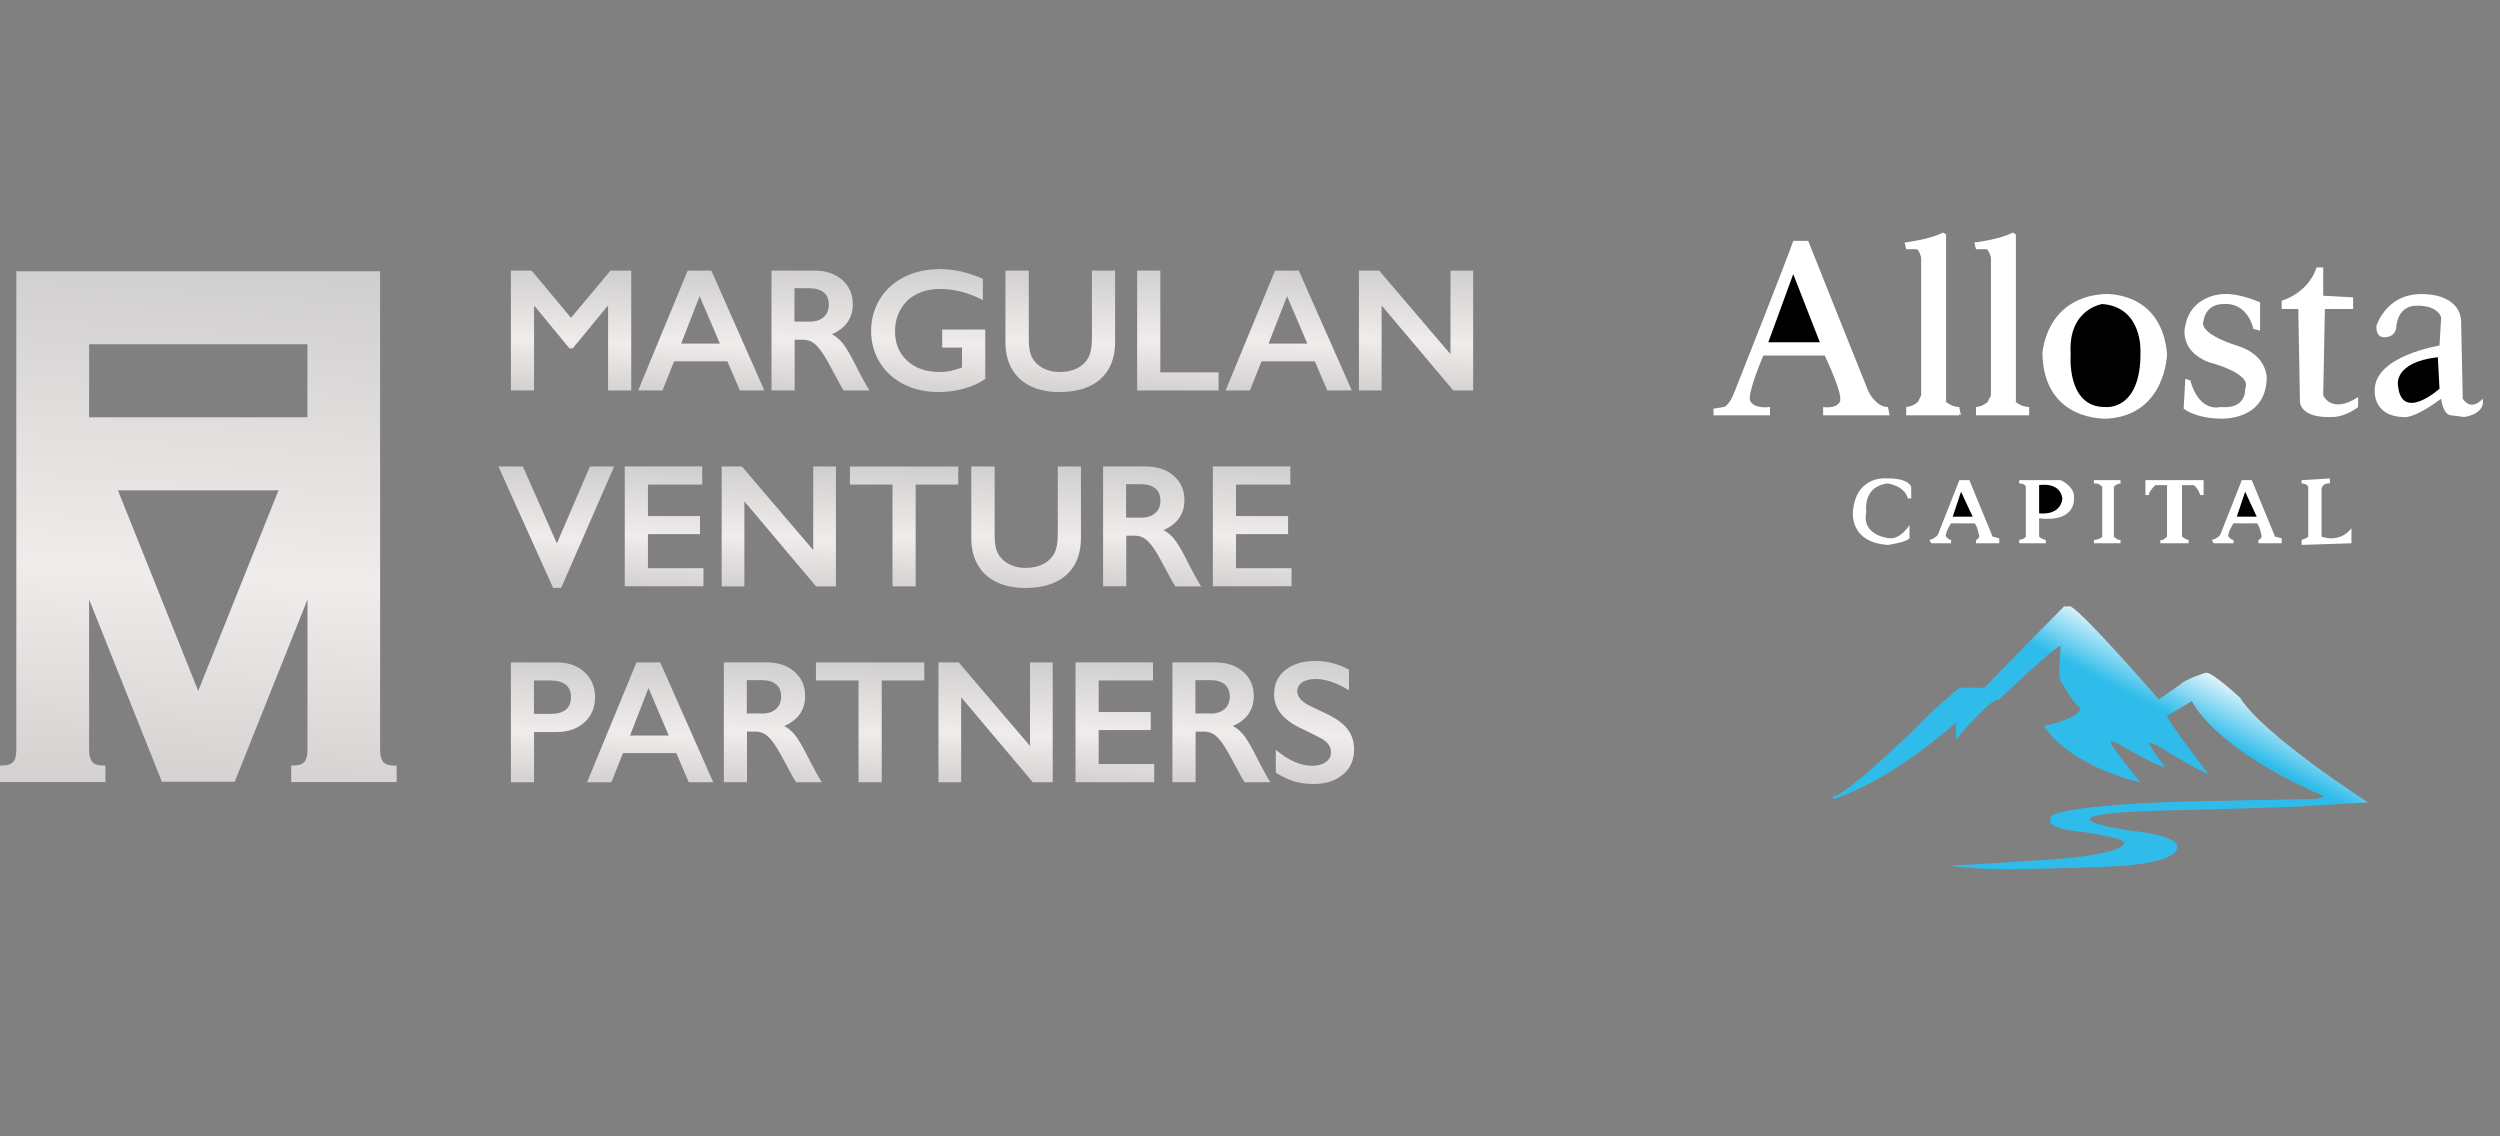 <?xml version="1.0" encoding="UTF-8"?> <svg xmlns="http://www.w3.org/2000/svg" width="374" height="170" viewBox="0 0 374 170" fill="none"><rect x="0" y="0" width="374" height="170" fill="#808080" stroke="none"/><g clip-path="url(#clip0_598_9381)"><path d="M79.53 40.479L85.424 47.547L91.332 40.479H94.434V58.414H90.968V45.807H90.869L85.677 52.117H85.186L79.993 45.807H79.895V58.4H76.429V40.479H79.544H79.53Z" fill="url(#paint0_linear_598_9381)"></path><path d="M106.417 40.479L114.347 58.414H110.684L108.818 54.053H100.846L99.106 58.414H95.472L102.881 40.479H106.432H106.417ZM101.899 51.403H107.695L104.664 44.307L101.899 51.403Z" fill="url(#paint1_linear_598_9381)"></path><path d="M121.87 40.479C123.554 40.479 124.929 40.942 125.996 41.881C127.062 42.821 127.581 44.027 127.581 45.527C127.581 46.551 127.314 47.434 126.796 48.192C126.262 48.948 125.49 49.552 124.451 49.986C125.027 50.295 125.532 50.716 125.982 51.249C126.431 51.781 126.978 52.679 127.637 53.927C128.732 56.1 129.546 57.601 130.079 58.414H126.22C125.953 58.022 125.588 57.391 125.139 56.521C124.143 54.614 123.413 53.324 122.95 52.665C122.487 52.005 122.038 51.529 121.617 51.249C121.196 50.968 120.691 50.828 120.143 50.828H118.88V58.4H115.414V40.479H121.87ZM121.084 48.121C121.996 48.121 122.698 47.897 123.217 47.434C123.736 46.971 123.989 46.355 123.989 45.569C123.989 44.784 123.736 44.139 123.217 43.732C122.698 43.325 121.967 43.115 121.014 43.115H118.853V48.107H121.055L121.084 48.121Z" fill="url(#paint2_linear_598_9381)"></path><path d="M140.451 40.241C142.668 40.241 144.857 40.731 147.033 41.713V44.882C144.857 43.775 142.71 43.228 140.605 43.228C139.3 43.228 138.135 43.494 137.111 44.013C136.086 44.532 135.3 45.289 134.739 46.27C134.178 47.252 133.897 48.346 133.897 49.552C133.897 51.389 134.501 52.861 135.721 53.969C136.942 55.091 138.542 55.652 140.549 55.652C141.097 55.652 141.615 55.61 142.121 55.512C142.626 55.413 143.215 55.231 143.917 54.979V52.006H140.956V49.3H147.397V56.689C146.513 57.306 145.461 57.783 144.212 58.134C142.962 58.484 141.686 58.653 140.352 58.653C138.458 58.653 136.746 58.26 135.202 57.489C133.672 56.704 132.465 55.624 131.609 54.221C130.753 52.819 130.318 51.249 130.318 49.524C130.318 47.799 130.753 46.187 131.624 44.756C132.494 43.326 133.701 42.232 135.258 41.447C136.816 40.662 138.542 40.269 140.451 40.269V40.241Z" fill="url(#paint3_linear_598_9381)"></path><path d="M153.908 40.479V50.912C153.908 51.978 154.063 52.833 154.386 53.464C154.708 54.095 155.227 54.614 155.958 55.035C156.687 55.441 157.529 55.651 158.498 55.651C159.564 55.651 160.462 55.455 161.206 55.062C161.95 54.67 162.483 54.137 162.834 53.478C163.17 52.805 163.353 51.88 163.353 50.687V40.479H166.82V51.136C166.82 53.548 166.089 55.399 164.644 56.703C163.199 57.993 161.15 58.653 158.498 58.653C156.841 58.653 155.396 58.358 154.175 57.769C152.954 57.18 152.028 56.324 151.382 55.203C150.737 54.081 150.414 52.777 150.414 51.262V40.479H153.894H153.908Z" fill="url(#paint4_linear_598_9381)"></path><path d="M173.585 40.479V55.708H182.299V58.414H170.118V40.479H173.585Z" fill="url(#paint5_linear_598_9381)"></path><path d="M194.298 40.479L202.227 58.414H198.565L196.698 54.053H188.727L186.987 58.414H183.352L190.747 40.479H194.298ZM189.779 51.403H195.575L192.544 44.307L189.779 51.403Z" fill="url(#paint6_linear_598_9381)"></path><path d="M206.325 40.479L216.991 52.987V40.479H220.387V58.414H217.412L206.69 45.695V58.414H203.294V40.479H206.339H206.325Z" fill="url(#paint7_linear_598_9381)"></path><path d="M78.225 69.787L83.305 81.299L88.246 69.787H91.88L83.951 87.946H82.744L74.562 69.787H78.225Z" fill="url(#paint8_linear_598_9381)"></path><path d="M105.056 69.787V72.493H96.931V77.205H104.72V79.911H96.931V85.001H105.239V87.708H93.465V69.773H105.071L105.056 69.787Z" fill="url(#paint9_linear_598_9381)"></path><path d="M110.994 69.787L121.659 82.295V69.787H125.056V87.722H122.08L111.359 75.004V87.722H107.963V69.787H111.008H110.994Z" fill="url(#paint10_linear_598_9381)"></path><path d="M143.355 69.787V72.493H136.984V87.722H133.518V72.493H127.146V69.787H143.355Z" fill="url(#paint11_linear_598_9381)"></path><path d="M148.8 69.787V80.22C148.8 81.285 148.954 82.141 149.277 82.772C149.6 83.403 150.119 83.922 150.849 84.342C151.579 84.749 152.42 84.96 153.389 84.96C154.455 84.96 155.354 84.763 156.097 84.371C156.841 83.978 157.374 83.445 157.725 82.786C158.062 82.113 158.244 81.187 158.244 79.995V69.787H161.711V80.444C161.711 82.856 160.981 84.707 159.536 86.011C158.09 87.301 156.041 87.96 153.389 87.96C151.733 87.96 150.288 87.665 149.066 87.077C147.846 86.488 146.92 85.632 146.274 84.51C145.628 83.389 145.306 82.084 145.306 80.57V69.787H148.786H148.8Z" fill="url(#paint12_linear_598_9381)"></path><path d="M171.479 69.787C173.163 69.787 174.538 70.25 175.605 71.189C176.672 72.129 177.191 73.334 177.191 74.835C177.191 75.859 176.924 76.742 176.405 77.499C175.872 78.256 175.1 78.859 174.061 79.294C174.637 79.603 175.142 80.023 175.591 80.556C176.04 81.089 176.587 81.986 177.247 83.234C178.342 85.408 179.156 86.908 179.689 87.722H175.829C175.563 87.329 175.198 86.698 174.749 85.829C173.753 83.922 173.023 82.631 172.56 81.972C172.096 81.313 171.648 80.836 171.226 80.556C170.805 80.275 170.3 80.136 169.753 80.136H168.49V87.708H165.023V69.773H171.479V69.787ZM170.693 77.443C171.605 77.443 172.307 77.218 172.827 76.756C173.345 76.293 173.598 75.676 173.598 74.891C173.598 74.105 173.345 73.461 172.827 73.054C172.307 72.647 171.577 72.437 170.623 72.437H168.462V77.429H170.679L170.693 77.443Z" fill="url(#paint13_linear_598_9381)"></path><path d="M193.036 69.787V72.493H184.91V77.205H192.699V79.911H184.91V85.001H193.218V87.708H181.443V69.773H193.049L193.036 69.787Z" fill="url(#paint14_linear_598_9381)"></path><path d="M83.347 99.094C85.031 99.094 86.392 99.585 87.445 100.552C88.498 101.52 89.017 102.768 89.017 104.31C89.017 105.853 88.484 107.115 87.431 108.069C86.379 109.022 84.975 109.513 83.235 109.513H79.895V117.029H76.429V99.094H83.361H83.347ZM82.491 106.793C83.417 106.793 84.133 106.582 84.652 106.161C85.171 105.741 85.424 105.11 85.424 104.283C85.424 102.628 84.358 101.8 82.238 101.8H79.881V106.793H82.491Z" fill="url(#paint15_linear_598_9381)"></path><path d="M98.771 99.094L106.7 117.029H103.037L101.171 112.668H93.2L91.459 117.029H87.824L95.22 99.094H98.771ZM94.252 110.032H100.048L97.017 102.936L94.252 110.032Z" fill="url(#paint16_linear_598_9381)"></path><path d="M114.741 99.094C116.425 99.094 117.799 99.557 118.866 100.497C119.933 101.436 120.452 102.642 120.452 104.142C120.452 105.166 120.185 106.049 119.666 106.807C119.133 107.564 118.361 108.167 117.323 108.602C117.898 108.91 118.403 109.331 118.853 109.864C119.301 110.397 119.848 111.294 120.508 112.542C121.603 114.716 122.417 116.216 122.95 117.029H119.091C118.824 116.637 118.459 116.006 118.01 115.136C117.014 113.229 116.284 111.939 115.821 111.28C115.358 110.621 114.909 110.144 114.488 109.864C114.067 109.583 113.562 109.443 113.014 109.443H111.751V117.015H108.285V99.08H114.741V99.094ZM113.954 106.751C114.867 106.751 115.568 106.526 116.088 106.064C116.607 105.601 116.86 104.984 116.86 104.198C116.86 103.413 116.607 102.768 116.088 102.361C115.568 101.955 114.839 101.745 113.884 101.745H111.723V106.736H113.941L113.954 106.751Z" fill="url(#paint17_linear_598_9381)"></path><path d="M138.275 99.094V101.8H131.904V117.029H128.437V101.8H122.066V99.094H138.275Z" fill="url(#paint18_linear_598_9381)"></path><path d="M143.426 99.094L154.092 111.602V99.094H157.488V117.029H154.513L143.79 104.31V117.029H140.395V99.094H143.44H143.426Z" fill="url(#paint19_linear_598_9381)"></path><path d="M172.489 99.094V101.801H164.364V106.512H172.153V109.219H164.364V114.309H172.671V117.015H160.897V99.08H172.503L172.489 99.094Z" fill="url(#paint20_linear_598_9381)"></path><path d="M181.85 99.094C183.534 99.094 184.909 99.557 185.976 100.497C187.042 101.436 187.562 102.642 187.562 104.142C187.562 105.166 187.295 106.049 186.776 106.807C186.242 107.564 185.471 108.167 184.432 108.602C185.007 108.91 185.513 109.331 185.962 109.864C186.411 110.397 186.958 111.294 187.618 112.542C188.713 114.716 189.526 116.216 190.06 117.029H186.2C185.934 116.637 185.569 116.006 185.12 115.136C184.123 113.229 183.394 111.939 182.931 111.28C182.467 110.621 182.018 110.144 181.597 109.864C181.176 109.583 180.671 109.443 180.124 109.443H178.861V117.015H175.395V99.08H181.85V99.094ZM181.064 106.751C181.976 106.751 182.678 106.526 183.197 106.064C183.717 105.601 183.969 104.984 183.969 104.198C183.969 103.413 183.717 102.768 183.197 102.361C182.678 101.955 181.948 101.745 180.994 101.745H178.833V106.736H181.05L181.064 106.751Z" fill="url(#paint21_linear_598_9381)"></path><path d="M196.754 98.87C198.509 98.87 200.178 99.304 201.806 100.174V103.259C199.954 102.137 198.298 101.576 196.866 101.576C195.996 101.576 195.309 101.744 194.817 102.081C194.326 102.417 194.074 102.866 194.074 103.441C194.074 104.114 194.537 104.745 195.449 105.32C195.702 105.488 196.698 105.965 198.41 106.764C199.884 107.451 200.95 108.223 201.596 109.078C202.242 109.933 202.578 110.943 202.578 112.135C202.578 113.677 202.031 114.912 200.908 115.865C199.799 116.805 198.368 117.281 196.599 117.281C195.449 117.281 194.467 117.155 193.639 116.903C192.81 116.65 191.884 116.216 190.86 115.599V112.177C192.783 113.775 194.593 114.561 196.277 114.561C197.119 114.561 197.807 114.379 198.326 114.014C198.845 113.65 199.112 113.159 199.112 112.556C199.112 111.728 198.663 111.055 197.751 110.522C196.993 110.116 196.025 109.625 194.832 109.05C193.414 108.405 192.362 107.662 191.66 106.807C190.958 105.951 190.607 104.956 190.607 103.833C190.607 102.333 191.169 101.127 192.292 100.23C193.414 99.332 194.888 98.883 196.74 98.883L196.754 98.87Z" fill="url(#paint22_linear_598_9381)"></path><path d="M59.026 114.533C57.314 114.533 56.865 113.804 56.865 112.094V112.065V73.363V62.439V51.516V40.578H2.442V40.634V112.051V112.08C2.442 113.79 1.993 114.52 0.28 114.52H0V117.001H15.774V114.52H15.493C13.781 114.52 13.332 113.79 13.332 112.08V112.051V89.685L24.222 116.945H35.112L46.003 89.685V112.051V112.08C46.003 113.79 45.554 114.52 43.842 114.52H43.561V117.001H59.335V114.52H59.054L59.026 114.533ZM45.974 62.425H13.332V51.501H45.989V62.425H45.974ZM29.653 103.358L17.64 73.349H41.666L29.653 103.358Z" fill="url(#paint23_linear_598_9381)"></path></g><path fill-rule="evenodd" clip-rule="evenodd" d="M274.233 119.547C274.233 119.547 281.685 117.612 292.625 108.114V110.599C292.625 110.599 297.85 104.355 299.087 104.634C299.087 104.634 307.915 96.183 308.283 96.681C308.283 96.681 307.807 101.266 308.283 101.901C308.283 101.901 310.419 105.703 311.266 105.877C311.266 105.877 311.542 107.332 305.798 108.611C305.798 108.611 308.847 114.226 320.213 117.061C320.213 117.061 315.257 111.048 315.739 110.848C316.222 110.648 321.331 114.079 323.941 114.824C323.941 114.824 321.769 112.032 321.456 111.096C321.456 111.096 322.597 111.228 324.438 112.588C324.438 112.588 328.74 115.148 330.403 115.819C330.403 115.819 324.1 107.595 324.19 107.12L327.918 104.883C327.918 104.883 330.783 111.766 347.552 119.05C347.552 119.05 347.826 119.467 345.812 119.547C345.812 119.547 326.849 119.866 322.698 120.044C322.698 120.044 305.473 120.78 306.792 122.529C306.792 122.529 305.475 123.973 312.011 124.517C312.011 124.517 318.801 125.505 317.728 126.257C317.728 126.257 317.472 128.096 304.058 128.743C304.058 128.743 294.51 129.425 291.631 129.488C291.631 129.488 295.517 130.257 304.058 129.985C304.058 129.985 315.999 129.749 317.976 129.488C317.976 129.488 324.568 129.08 325.595 127.202C325.63 127.138 325.659 127.072 325.681 127.003C326.334 124.954 319.275 124.341 318.722 124.269C318.722 124.269 313.834 123.576 312.757 122.778C312.757 122.778 310.52 121.621 322.698 121.286C322.698 121.286 343.824 120.779 345.812 120.541L354.263 120.044C354.263 120.044 338.617 109.996 335.125 104.386C335.125 104.386 330.72 100.269 329.906 100.658C329.906 100.658 326.833 101.639 326.178 102.398L322.947 104.634C322.947 104.634 310.238 89.959 309.526 90.716H308.78C308.78 90.716 298.081 101.551 296.85 102.895C296.85 102.895 293.708 102.849 293.122 102.895C293.122 102.895 287.672 107.511 287.157 108.362C287.157 108.362 275.613 119.636 274.233 119.05V119.547Z" fill="url(#paint24_linear_598_9381)"></path><path fill-rule="evenodd" clip-rule="evenodd" d="M256.339 62.135V61.14L257.83 60.892C257.83 60.892 258.653 60.892 259.57 58.406C259.57 58.406 267.43 38.567 268.269 36.038H270.506C270.506 36.038 279.166 57.732 279.453 58.406C279.739 59.081 280.82 60.883 282.435 60.892L282.684 62.135H272.742V60.892C272.742 60.892 274.643 61.212 275.228 60.146C275.812 59.081 273.234 53.806 272.991 53.187H263.795C263.795 53.187 261.403 58.799 261.807 59.898C261.807 59.898 262.099 61.171 264.789 60.892V62.135H256.339Z" fill="white"></path><path fill-rule="evenodd" clip-rule="evenodd" d="M293.371 62.134L293.122 61.14C292.377 61.008 291.687 60.663 291.134 60.146" fill="white"></path><path fill-rule="evenodd" clip-rule="evenodd" d="M285.169 62.135V60.892C285.815 60.837 286.425 60.576 286.909 60.146L287.406 59.152V38.523C287.406 38.523 287.068 37.221 286.661 37.281H285.169L284.921 36.286C284.921 36.286 288.891 35.795 290.637 34.795L291.134 35.044V60.146C291.695 60.61 292.395 60.873 293.123 60.892V62.135H285.169Z" fill="white"></path><path fill-rule="evenodd" clip-rule="evenodd" d="M295.608 62.135V60.892C296.253 60.837 296.863 60.576 297.348 60.146L297.845 59.152V38.523C297.845 38.523 297.507 37.221 297.099 37.281H295.608L295.359 36.286C295.359 36.286 299.33 35.795 301.076 34.795L301.573 35.044V60.146C302.133 60.61 302.834 60.873 303.561 60.892V62.135H295.608Z" fill="white"></path><path fill-rule="evenodd" clip-rule="evenodd" d="M315.242 62.632C315.242 62.632 305.784 63.174 305.549 52.938C305.549 52.938 305.881 44.609 314.745 43.991C314.745 43.991 323.333 43.349 324.189 52.938C324.189 52.938 324.054 62.057 315.242 62.632Z" fill="white"></path><path fill-rule="evenodd" clip-rule="evenodd" d="M326.923 56.667L326.675 61.14C326.675 61.14 328.32 62.543 332.143 62.632C332.143 62.632 338.886 63.064 339.102 56.667C339.102 56.667 339.325 53.122 334.628 51.696C334.628 51.696 328.809 49.976 329.657 47.968C329.657 47.968 329.889 45.484 332.64 45.482C332.64 45.482 336.059 44.991 337.113 49.211L338.108 49.459V45.234C338.108 45.234 335.061 43.842 332.64 43.991C332.64 43.991 327.843 43.997 326.923 48.713C326.923 48.713 325.799 52.347 330.403 54.181C330.403 54.181 337.022 55.798 335.871 58.158C335.871 58.158 336.175 61.266 332.143 60.892C332.143 60.892 329.047 61.836 327.669 56.915L326.923 56.667Z" fill="white"></path><path fill-rule="evenodd" clip-rule="evenodd" d="M352.772 60.892C352.772 60.892 350.783 62.525 348.546 62.383C348.546 62.383 344.421 62.648 344.073 60.146L343.824 46.228H341.339V44.985C341.339 44.985 345.274 43.934 346.558 40.015H347.552V44.24L352.026 44.488V46.228H347.801L347.552 59.152C347.552 59.152 348.793 62.019 352.772 59.401V60.892Z" fill="white"></path><path fill-rule="evenodd" clip-rule="evenodd" d="M371.412 59.649C371.412 59.649 369.764 61.654 368.429 59.649L368.181 47.968C368.181 47.968 368.274 44.13 362.465 43.991C356.655 43.852 355.41 49.265 355.505 48.713C355.601 48.162 355.118 50.541 356.748 50.453C356.748 50.453 358.31 50.528 358.488 48.962C358.488 48.962 358.546 45.598 361.719 45.731C361.719 45.731 364.547 45.63 365.198 47.471L364.95 51.696C364.95 51.696 355.2 53.231 355.257 58.406C355.257 58.406 354.934 62.238 359.482 62.383C359.482 62.383 360.811 62.899 365.198 59.649C365.198 59.649 365.422 62.028 366.69 62.135L368.678 62.383C368.678 62.383 371.891 61.948 371.412 59.649Z" fill="white"></path><path fill-rule="evenodd" clip-rule="evenodd" d="M285.666 78.538C285.666 78.538 284.402 80.65 282.683 80.526C282.683 80.526 278.418 80.213 279.204 76.55C279.204 76.55 278.583 72.738 282.435 72.325C282.435 72.325 284.912 72.661 285.417 74.561H285.914V72.822C285.914 72.822 285.571 71.531 282.435 71.579C282.435 71.579 277.814 70.94 277.216 76.301C277.216 76.301 276.428 81.134 282.435 81.52C282.435 81.52 285.166 81.137 285.666 80.526V78.538Z" fill="white"></path><path fill-rule="evenodd" clip-rule="evenodd" d="M291.631 81.272H288.897L288.648 80.775C289.13 80.66 289.563 80.4 289.891 80.029L293.122 71.827H294.613L298.093 80.278L299.087 80.526V81.272H295.608V80.775C295.608 80.775 295.809 80.832 296.105 80.278C296.105 80.278 295.806 78.52 295.359 78.289C295.359 78.289 291.976 78.319 291.879 78.289C291.879 78.289 290.888 79.822 291.134 80.278C291.134 80.278 291.496 80.766 291.879 80.775V81.272H291.631Z" fill="white"></path><path fill-rule="evenodd" clip-rule="evenodd" d="M333.883 81.272H331.149L330.9 80.775C331.381 80.66 331.815 80.4 332.143 80.029L335.374 71.827H336.865L340.345 80.278L341.339 80.526V81.272H337.859V80.775C337.859 80.775 338.061 80.832 338.357 80.278C338.357 80.278 338.058 78.52 337.611 78.289C337.611 78.289 334.228 78.319 334.131 78.289C334.131 78.289 333.14 79.822 333.386 80.278C333.386 80.278 333.748 80.766 334.131 80.775V81.272H333.883Z" fill="white"></path><path fill-rule="evenodd" clip-rule="evenodd" d="M351.777 81.272L344.321 81.52V80.775C344.321 80.775 345.07 80.553 345.315 80.278V72.822C345.315 72.822 345.136 72.327 344.321 72.325V71.828L348.546 71.579V72.325C348.546 72.325 347.587 72.142 347.304 73.07V80.278C347.304 80.278 349.937 81.367 351.777 79.035V81.272Z" fill="white"></path><path fill-rule="evenodd" clip-rule="evenodd" d="M306.046 81.272H302.069V80.775C302.069 80.775 302.832 80.675 303.063 80.278V72.822C303.063 72.822 303.023 72.316 302.069 72.325V71.827H308.283C308.283 71.827 310.481 72.799 310.271 74.561C310.271 74.561 310.64 78.19 305.052 77.544V80.278C305.327 80.537 305.673 80.71 306.046 80.775V81.272Z" fill="white"></path><path fill-rule="evenodd" clip-rule="evenodd" d="M313.254 81.272V80.775C313.254 80.775 314.138 80.744 314.497 80.278V72.822C314.349 72.64 314.157 72.499 313.94 72.412C313.722 72.325 313.486 72.295 313.254 72.325V71.827H317.231V72.325C317.04 72.335 316.853 72.385 316.682 72.471C316.511 72.556 316.36 72.675 316.236 72.822V80.278C316.236 80.278 316.808 80.867 317.231 80.775V81.272H313.254Z" fill="white"></path><path fill-rule="evenodd" clip-rule="evenodd" d="M327.42 81.272H323.195V80.775C323.195 80.775 323.476 80.997 324.189 80.278V72.573H322.449C322.449 72.573 321.495 73.456 321.455 74.064H320.958V71.827H329.657V74.064H329.16C329.16 74.064 328.814 72.974 328.166 72.573H326.426V80.278C326.426 80.278 327.047 80.752 327.42 80.775V81.272Z" fill="white"></path><path fill-rule="evenodd" clip-rule="evenodd" d="M305.053 76.798V72.573C305.053 72.573 308.149 71.996 308.532 74.561C308.532 74.561 308.493 77.097 305.053 76.798Z" fill="black"></path><path fill-rule="evenodd" clip-rule="evenodd" d="M295.11 77.295H292.128L293.371 73.567L295.11 77.295Z" fill="black"></path><path fill-rule="evenodd" clip-rule="evenodd" d="M337.61 77.295H334.628L335.871 73.567L337.61 77.295Z" fill="black"></path><path fill-rule="evenodd" clip-rule="evenodd" d="M364.95 58.158C364.95 58.158 359.285 63.233 358.736 57.661C358.736 57.661 357.997 54.208 364.701 53.436L364.95 58.158Z" fill="black"></path><path fill-rule="evenodd" clip-rule="evenodd" d="M320.213 52.69C320.213 52.69 320.615 45.963 314.497 45.482C314.497 45.482 309.35 46.222 309.775 52.939C309.775 52.939 309.061 60.979 314.994 60.892C314.994 60.892 320.309 61.501 320.213 52.69Z" fill="black"></path><path fill-rule="evenodd" clip-rule="evenodd" d="M272.246 51.199L268.269 41.009L264.541 51.199H272.246Z" fill="black"></path><defs><linearGradient id="paint0_linear_598_9381" x1="84.218" y1="35.175" x2="82.646" y2="66.852" gradientUnits="userSpaceOnUse"><stop stop-color="#C0C0C0"></stop><stop offset="0.5" stop-color="#F1ECEC"></stop><stop offset="1" stop-color="#B5B3B3"></stop></linearGradient><linearGradient id="paint1_linear_598_9381" x1="103.638" y1="35.175" x2="102.138" y2="66.859" gradientUnits="userSpaceOnUse"><stop stop-color="#C0C0C0"></stop><stop offset="0.5" stop-color="#F1ECEC"></stop><stop offset="1" stop-color="#B5B3B3"></stop></linearGradient><linearGradient id="paint2_linear_598_9381" x1="121.759" y1="35.175" x2="119.831" y2="66.813" gradientUnits="userSpaceOnUse"><stop stop-color="#C0C0C0"></stop><stop offset="0.5" stop-color="#F1ECEC"></stop><stop offset="1" stop-color="#B5B3B3"></stop></linearGradient><linearGradient id="paint3_linear_598_9381" x1="137.707" y1="34.795" x2="135.961" y2="67.302" gradientUnits="userSpaceOnUse"><stop stop-color="#C0C0C0"></stop><stop offset="0.5" stop-color="#F1ECEC"></stop><stop offset="1" stop-color="#B5B3B3"></stop></linearGradient><linearGradient id="paint4_linear_598_9381" x1="157.512" y1="35.104" x2="155.741" y2="67.184" gradientUnits="userSpaceOnUse"><stop stop-color="#C0C0C0"></stop><stop offset="0.5" stop-color="#F1ECEC"></stop><stop offset="1" stop-color="#B5B3B3"></stop></linearGradient><linearGradient id="paint5_linear_598_9381" x1="175.388" y1="35.175" x2="173.071" y2="66.76" gradientUnits="userSpaceOnUse"><stop stop-color="#C0C0C0"></stop><stop offset="0.5" stop-color="#F1ECEC"></stop><stop offset="1" stop-color="#B5B3B3"></stop></linearGradient><linearGradient id="paint6_linear_598_9381" x1="191.518" y1="35.175" x2="190.018" y2="66.859" gradientUnits="userSpaceOnUse"><stop stop-color="#C0C0C0"></stop><stop offset="0.5" stop-color="#F1ECEC"></stop><stop offset="1" stop-color="#B5B3B3"></stop></linearGradient><linearGradient id="paint7_linear_598_9381" x1="210.689" y1="35.175" x2="209.033" y2="66.844" gradientUnits="userSpaceOnUse"><stop stop-color="#C0C0C0"></stop><stop offset="0.5" stop-color="#F1ECEC"></stop><stop offset="1" stop-color="#B5B3B3"></stop></linearGradient><linearGradient id="paint8_linear_598_9381" x1="82.054" y1="64.416" x2="80.38" y2="96.482" gradientUnits="userSpaceOnUse"><stop stop-color="#C0C0C0"></stop><stop offset="0.5" stop-color="#F1ECEC"></stop><stop offset="1" stop-color="#B5B3B3"></stop></linearGradient><linearGradient id="paint9_linear_598_9381" x1="98.558" y1="64.468" x2="96.162" y2="96.042" gradientUnits="userSpaceOnUse"><stop stop-color="#C0C0C0"></stop><stop offset="0.5" stop-color="#F1ECEC"></stop><stop offset="1" stop-color="#B5B3B3"></stop></linearGradient><linearGradient id="paint10_linear_598_9381" x1="115.358" y1="64.482" x2="113.702" y2="96.151" gradientUnits="userSpaceOnUse"><stop stop-color="#C0C0C0"></stop><stop offset="0.5" stop-color="#F1ECEC"></stop><stop offset="1" stop-color="#B5B3B3"></stop></linearGradient><linearGradient id="paint11_linear_598_9381" x1="134.159" y1="64.482" x2="132.414" y2="96.141" gradientUnits="userSpaceOnUse"><stop stop-color="#C0C0C0"></stop><stop offset="0.5" stop-color="#F1ECEC"></stop><stop offset="1" stop-color="#B5B3B3"></stop></linearGradient><linearGradient id="paint12_linear_598_9381" x1="152.403" y1="64.412" x2="150.633" y2="96.492" gradientUnits="userSpaceOnUse"><stop stop-color="#C0C0C0"></stop><stop offset="0.5" stop-color="#F1ECEC"></stop><stop offset="1" stop-color="#B5B3B3"></stop></linearGradient><linearGradient id="paint13_linear_598_9381" x1="171.368" y1="64.464" x2="169.437" y2="96.127" gradientUnits="userSpaceOnUse"><stop stop-color="#C0C0C0"></stop><stop offset="0.5" stop-color="#F1ECEC"></stop><stop offset="1" stop-color="#B5B3B3"></stop></linearGradient><linearGradient id="paint14_linear_598_9381" x1="186.538" y1="64.468" x2="184.142" y2="96.042" gradientUnits="userSpaceOnUse"><stop stop-color="#C0C0C0"></stop><stop offset="0.5" stop-color="#F1ECEC"></stop><stop offset="1" stop-color="#B5B3B3"></stop></linearGradient><linearGradient id="paint15_linear_598_9381" x1="81.875" y1="93.79" x2="79.632" y2="125.386" gradientUnits="userSpaceOnUse"><stop stop-color="#C0C0C0"></stop><stop offset="0.5" stop-color="#F1ECEC"></stop><stop offset="1" stop-color="#B5B3B3"></stop></linearGradient><linearGradient id="paint16_linear_598_9381" x1="95.99" y1="93.79" x2="94.49" y2="125.474" gradientUnits="userSpaceOnUse"><stop stop-color="#C0C0C0"></stop><stop offset="0.5" stop-color="#F1ECEC"></stop><stop offset="1" stop-color="#B5B3B3"></stop></linearGradient><linearGradient id="paint17_linear_598_9381" x1="114.63" y1="93.772" x2="112.699" y2="125.434" gradientUnits="userSpaceOnUse"><stop stop-color="#C0C0C0"></stop><stop offset="0.5" stop-color="#F1ECEC"></stop><stop offset="1" stop-color="#B5B3B3"></stop></linearGradient><linearGradient id="paint18_linear_598_9381" x1="129.079" y1="93.79" x2="127.333" y2="125.449" gradientUnits="userSpaceOnUse"><stop stop-color="#C0C0C0"></stop><stop offset="0.5" stop-color="#F1ECEC"></stop><stop offset="1" stop-color="#B5B3B3"></stop></linearGradient><linearGradient id="paint19_linear_598_9381" x1="147.79" y1="93.79" x2="146.134" y2="125.458" gradientUnits="userSpaceOnUse"><stop stop-color="#C0C0C0"></stop><stop offset="0.5" stop-color="#F1ECEC"></stop><stop offset="1" stop-color="#B5B3B3"></stop></linearGradient><linearGradient id="paint20_linear_598_9381" x1="165.991" y1="93.775" x2="163.595" y2="125.35" gradientUnits="userSpaceOnUse"><stop stop-color="#C0C0C0"></stop><stop offset="0.5" stop-color="#F1ECEC"></stop><stop offset="1" stop-color="#B5B3B3"></stop></linearGradient><linearGradient id="paint21_linear_598_9381" x1="181.739" y1="93.772" x2="179.808" y2="125.434" gradientUnits="userSpaceOnUse"><stop stop-color="#C0C0C0"></stop><stop offset="0.5" stop-color="#F1ECEC"></stop><stop offset="1" stop-color="#B5B3B3"></stop></linearGradient><linearGradient id="paint22_linear_598_9381" x1="195.786" y1="93.424" x2="193.303" y2="125.833" gradientUnits="userSpaceOnUse"><stop stop-color="#C0C0C0"></stop><stop offset="0.5" stop-color="#F1ECEC"></stop><stop offset="1" stop-color="#B5B3B3"></stop></linearGradient><linearGradient id="paint23_linear_598_9381" x1="25.67" y1="17.974" x2="17.022" y2="152.735" gradientUnits="userSpaceOnUse"><stop stop-color="#C0C0C0"></stop><stop offset="0.5" stop-color="#F1ECEC"></stop><stop offset="1" stop-color="#B5B3B3"></stop></linearGradient><linearGradient id="paint24_linear_598_9381" x1="304.224" y1="130.04" x2="324.272" y2="90.693" gradientUnits="userSpaceOnUse"><stop stop-color="#2FBCEA"></stop><stop offset="0.677" stop-color="#2FBCEA"></stop><stop offset="0.893" stop-color="white"></stop><stop offset="1"></stop></linearGradient><clipPath id="clip0_598_9381"><rect width="220.604" height="77.643" fill="white" transform="translate(0 40.241)"></rect></clipPath></defs></svg> 